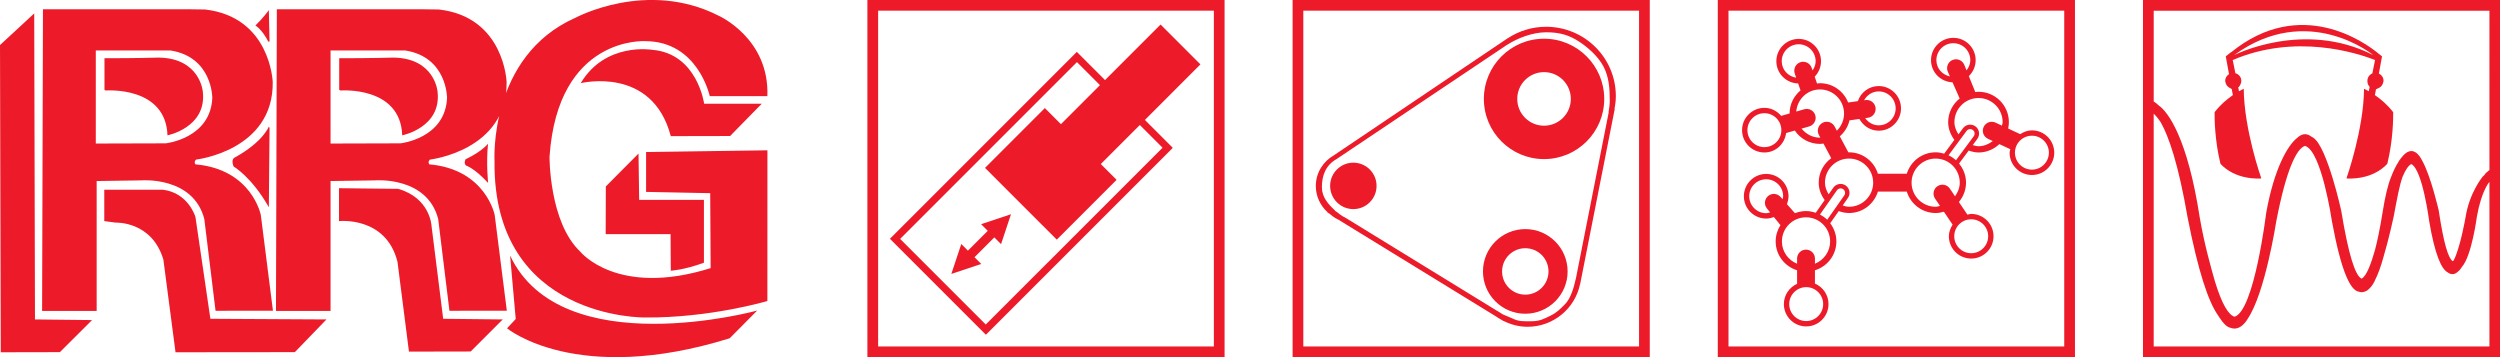 <?xml version="1.0" encoding="utf-8"?>
<svg xmlns="http://www.w3.org/2000/svg" height="10mm" id="svg8" version="1.1" viewBox="0 0 70 10" width="70mm">
  <defs id="defs2">
    <clipPath clipPathUnits="userSpaceOnUse" id="clipPath26">
      <path d="M 0,0 H 138.898 V 19.843 H 0 Z" id="path24"/>
    </clipPath>
    <clipPath clipPathUnits="userSpaceOnUse" id="clipPath40">
      <path d="M 0,0 H 138.898 V 19.843 H 0 Z" id="path38"/>
    </clipPath>
  </defs>
  
  <g id="layer1" transform="translate(0,-287)">
    <g id="g18" transform="matrix(0.504,0,0,-0.504,0,297)">
      <g id="g20">
        <g clip-path="url(#clipPath26)" id="g22">
          <g id="g28" transform="translate(1.943,2.095)">
            <path d="M 0,0 3.17,-0.036 1.384,-1.817 -1.901,-1.824 -1.943,15.243 -0.042,17 Z m 0.396,0.471 h 3.031 v 7.218 l 2.455,0.036 c 0,0 2.899,0.253 3.525,-2.141 L 10.032,0.481 13.221,0.483 12.547,5.8 c 0,0 -0.493,2.539 -3.633,2.816 0,0 -0.109,0.132 0.036,0.264 0,0 4.307,0.494 4.259,4.307 0,0 -0.121,3.622 -3.766,4.032 0,0 -0.25,0.006 -0.818,0.011 H 0.444 Z M 3.379,14.944 H 7.518 C 9.863,14.583 9.852,12.309 9.852,12.309 9.756,10.047 7.265,9.783 7.265,9.783 L 3.379,9.772 Z m 0.482,-0.433 c 1.768,-0.002 2.995,0.036 2.995,0.036 2.31,-0.024 2.467,-1.877 2.467,-1.877 0.24,-2.009 -1.961,-2.442 -1.961,-2.442 -0.097,2.755 -3.429,2.49 -3.429,2.49 L 3.861,12.754 Z M 3.85,5.462 4.488,5.378 c 0,0 2.009,0.096 2.646,-2.057 L 7.808,-1.824 14.437,-1.817 16.194,0 9.745,0.036 8.915,5.691 c 0,0 -0.385,1.347 -1.817,1.516 H 3.85 Z m 9.587,11.768 h 8.181 c 0.568,-0.005 0.818,-0.011 0.818,-0.011 3.646,-0.41 3.766,-4.032 3.766,-4.032 C 26.25,9.374 21.943,8.88 21.943,8.88 21.799,8.748 21.907,8.616 21.907,8.616 25.047,8.339 25.54,5.8 25.54,5.8 L 26.214,0.483 23.026,0.481 22.4,5.584 C 21.775,7.978 18.875,7.725 18.875,7.725 L 16.421,7.689 V 0.471 h -3.032 z m 2.984,-7.458 3.886,0.011 c 0,0 2.49,0.264 2.586,2.526 0,0 0.011,2.274 -2.334,2.635 h -4.138 z m 0.481,4.739 c 1.769,-0.002 2.996,0.036 2.996,0.036 2.31,-0.024 2.466,-1.877 2.466,-1.877 0.241,-2.009 -1.961,-2.442 -1.961,-2.442 -0.096,2.755 -3.429,2.49 -3.429,2.49 l -0.072,0.036 z m -3.942,0.925 h 0.072 l -0.039,1.744 c 0,0 -0.308,-0.426 -0.745,-0.849 0,0 0.386,-0.234 0.712,-0.895 M 11.03,8.501 c -0.164,0.433 0.082,0.501 0.082,0.501 1.578,0.875 1.881,1.713 1.881,1.713 L 13.032,10.643 12.993,6.23 C 12.045,7.914 11.03,8.501 11.03,8.501 m 5.861,-3.039 c 0,0 2.611,0.289 3.249,-2.262 l 0.637,-4.988 3.429,0.007 L 25.987,0 22.678,0.036 22.029,5.209 c 0,0 -0.073,1.54 -1.853,2.046 l -3.285,0.036 z m 13.138,11.297 c 0,0 3.946,2.142 7.941,0.12 0,0 2.839,-1.251 2.719,-4.475 h -3.201 c 0,0 -0.649,3.056 -3.585,3.056 0,0 -4.86,0.313 -5.317,-6.425 0,0 -0.025,-3.633 1.708,-5.269 0,0 2.045,-2.551 7.243,-0.915 L 37.513,7.014 33.951,7.086 V 9.3 l 6.741,0.096 -0.003,-8.373 c 0,0 -3.176,-0.943 -6.786,-0.915 0,0 -8.47,-0.144 -8.373,8.687 0,0 -0.337,5.823 4.494,7.964 m 4.264,-1.78 c 0,0 -2.598,0.445 -3.97,-1.853 0,0 3.97,0.986 5.005,-2.943 l 3.296,0.007 1.757,1.793 h -3.2 c 0,0 -0.373,2.791 -2.888,2.996 M 31.714,7.387 33.53,9.216 33.566,6.641 h 3.598 V 3.152 C 36.057,2.743 35.323,2.707 35.323,2.707 L 35.311,4.74 h -3.605 z m -5.488,-7.88 c 0,0 3.851,-3.201 12.369,-0.554 l 1.528,1.54 c 0,0 -10.888,-2.983 -13.727,3.056 l 0.313,-3.525 z m -2.304,9.389 c 0.929,0.447 1.247,0.865 1.247,0.865 -0.111,-1.14 0.008,-2.179 0.008,-2.179 -0.788,0.847 -1.221,0.962 -1.221,0.962 -0.159,0.13 -0.034,0.352 -0.034,0.352" id="path30" style="fill:#ed1b29;fill-opacity:1;fill-rule:nonzero;stroke:none"/>
          </g>
        </g>
      </g>
      <path d="M 48.189,0 H 68.032 V 19.842 H 48.189 Z m 0.596,19.247 H 67.437 V 0.595 H 48.785 Z M 61.389,15.393 59.823,16.959 49.44,6.576 l 5.332,-5.332 10.383,10.383 -1.551,1.551 3.086,3.087 -2.214,2.214 z M 50.008,6.568 59.83,16.39 61.108,15.112 58.939,12.943 58.046,13.837 54.724,10.514 55.617,9.621 V 9.62 l 2.214,-2.214 h 10e-4 l 0.879,-0.878 3.322,3.322 -0.879,0.878 2.169,2.169 1.263,-1.263 -9.822,-9.821 z m 4.499,0.818 0.368,-0.369 -1.102,-1.101 -0.368,0.369 -0.553,-1.662 1.66,0.554 -0.373,0.374 1.101,1.102 0.374,-0.375 0.553,1.662 z" id="path32" style="fill:#ed1b29;fill-opacity:1;fill-rule:nonzero;stroke:none"/>
      <g id="g34">
        <g clip-path="url(#clipPath40)" id="g36">
          <path d="M 91.654,19.843 H 71.811 V 0 H 91.654 Z M 91.058,0.595 H 72.406 V 19.247 H 91.058 Z M 73.101,9.507 c 0,-0.574 0.251,-1.087 0.644,-1.448 L 73.736,8.046 73.839,7.983 c 0.146,-0.119 0.317,-0.259 0.494,-0.332 l 8.78,-5.39 c 0.095,-0.07 0.196,-0.128 0.3,-0.186 l 0.117,-0.072 0.008,0.005 c 0.4,-0.199 0.845,-0.321 1.324,-0.321 1.435,0 2.633,1.01 2.915,2.354 l 0.005,-0.004 1.927,9.755 -0.013,-0.004 c 0.044,0.233 0.073,0.47 0.073,0.715 0,2.127 -1.735,3.851 -3.874,3.851 -0.786,0 -1.515,-0.236 -2.125,-0.635 l -10e-4,0.003 -0.03,-0.02 c -0.007,-0.004 -0.013,-0.009 -0.02,-0.013 l -9.61,-6.473 c -0.6,-0.34 -1.008,-0.974 -1.008,-1.709 m 0.337,-0.071 c 0,0.336 0.056,0.636 0.177,0.893 0.132,0.278 0.34,0.506 0.637,0.674 l 9.418,6.312 c 0.006,0.004 0.012,0.008 0.019,0.012 l 0.028,0.02 0.001,-0.004 c 0.582,0.381 1.433,0.705 2.181,0.705 0.766,0 1.296,-0.159 1.885,-0.556 0.471,-0.316 1.003,-0.796 1.29,-1.329 0.311,-0.579 0.357,-1.225 0.357,-1.882 0,-0.233 -0.027,-0.46 -0.069,-0.681 l 0.012,0.004 -1.835,-9.291 -0.004,0.004 C 87.438,3.855 87.25,3.25 86.951,2.948 86.696,2.69 86.509,2.487 86.157,2.313 85.776,2.124 85.54,1.995 85.086,1.995 c -0.456,0 -0.69,-0.031 -1.072,0.159 L 83.49,2.375 83.181,2.571 c -0.099,0.054 0.002,-0.016 -0.089,0.05 L 74.73,7.755 c -0.168,0.07 -0.331,0.203 -0.47,0.316 l -0.097,0.06 0.008,0.013 c -0.375,0.344 -0.733,0.745 -0.733,1.292 m 0.458,0.078 c 0,-0.712 0.577,-1.289 1.29,-1.289 0.712,0 1.29,0.577 1.29,1.289 0,0.713 -0.578,1.29 -1.29,1.29 -0.713,0 -1.29,-0.577 -1.29,-1.29 m 8.491,-4.752 c 0,-1.298 1.053,-2.351 2.351,-2.351 1.299,0 2.352,1.053 2.352,2.351 0,1.299 -1.053,2.352 -2.352,2.352 -1.298,0 -2.351,-1.053 -2.351,-2.352 m 1.062,0 c 0,0.713 0.577,1.29 1.289,1.29 0.713,0 1.29,-0.577 1.29,-1.29 0,-0.712 -0.577,-1.29 -1.29,-1.29 -0.712,0 -1.289,0.578 -1.289,1.29 m 2.331,6.241 c 1.847,0 3.344,1.496 3.344,3.343 0,1.847 -1.497,3.344 -3.344,3.344 -1.846,0 -3.343,-1.497 -3.343,-3.344 0,-1.847 1.497,-3.343 3.343,-3.343 m 0,1.855 c -0.822,0 -1.488,0.666 -1.488,1.488 0,0.822 0.666,1.488 1.488,1.488 0.822,0 1.488,-0.666 1.488,-1.488 0,-0.822 -0.666,-1.488 -1.488,-1.488" id="path42" style="fill:#ed1b29;fill-opacity:1;fill-rule:nonzero;stroke:none"/>
          <path d="M 115.276,19.843 H 95.433 V 0 h 19.843 z M 114.68,0.595 H 96.028 v 18.652 h 18.652 z m -13.377,11.271 0.432,-0.813 c -0.42,-0.307 -0.696,-0.8 -0.696,-1.36 0,-0.365 0.133,-0.69 0.331,-0.965 l -0.496,-0.709 c -0.17,0.058 -0.35,0.097 -0.54,0.097 -0.217,0 -0.423,-0.045 -0.614,-0.12 l -0.447,0.505 c 0.053,0.137 0.089,0.283 0.089,0.438 0,0.685 -0.555,1.24 -1.24,1.24 -0.685,0 -1.24,-0.555 -1.24,-1.24 0,-0.685 0.555,-1.24 1.24,-1.24 0.151,0 0.292,0.037 0.426,0.086 L 98.914,7.333 C 98.747,7.071 98.648,6.762 98.648,6.429 c 0,-0.757 0.502,-1.391 1.19,-1.604 V 4.074 C 99.407,3.879 99.104,3.45 99.104,2.947 c 0,-0.685 0.555,-1.24 1.24,-1.24 0.685,0 1.24,0.555 1.24,1.24 0,0.512 -0.311,0.951 -0.754,1.14 v 0.738 c 0.688,0.213 1.191,0.847 1.191,1.604 0,0.38 -0.131,0.727 -0.343,1.009 l 0.474,0.677 c 0.18,-0.065 0.371,-0.108 0.573,-0.108 0.758,0 1.391,0.503 1.604,1.19 h 1.604 c 0.213,-0.687 0.846,-1.19 1.604,-1.19 0.16,0 0.312,0.029 0.458,0.071 l 0.483,-0.716 c -0.119,-0.191 -0.207,-0.403 -0.207,-0.645 0,-0.685 0.555,-1.24 1.24,-1.24 0.685,0 1.241,0.555 1.241,1.24 0,0.685 -0.556,1.24 -1.241,1.24 -0.074,0 -0.138,-0.03 -0.209,-0.042 l -0.475,0.704 c 0.244,0.292 0.397,0.664 0.397,1.074 0,0.405 -0.149,0.771 -0.387,1.062 l 0.535,0.722 c 0.173,-0.06 0.353,-0.107 0.546,-0.107 0.45,0 0.855,0.178 1.158,0.465 l 0.607,-0.283 c -0.01,-0.065 -0.039,-0.124 -0.039,-0.192 0,-0.685 0.556,-1.24 1.241,-1.241 0.685,0 1.24,0.556 1.24,1.241 0,0.684 -0.555,1.24 -1.24,1.24 -0.244,0 -0.459,-0.089 -0.651,-0.211 l -0.668,0.312 c 0.024,0.115 0.039,0.233 0.039,0.355 0,0.932 -0.755,1.687 -1.687,1.687 -0.061,0 -0.119,-0.012 -0.179,-0.018 l -0.358,0.887 c 0.232,0.225 0.378,0.538 0.378,0.887 0,0.685 -0.555,1.24 -1.24,1.24 -0.685,0 -1.24,-0.555 -1.24,-1.24 0,-0.669 0.532,-1.205 1.194,-1.231 l 0.399,-0.899 c -0.388,-0.309 -0.64,-0.779 -0.64,-1.313 0,-0.374 0.138,-0.707 0.345,-0.986 l -0.567,-0.766 c -0.151,0.044 -0.308,0.075 -0.473,0.075 -0.758,0 -1.391,-0.502 -1.604,-1.19 h -1.604 c -0.213,0.688 -0.846,1.19 -1.604,1.19 -0.013,0 -0.025,-0.003 -0.038,-0.003 l -0.474,0.892 c 0.263,0.229 0.455,0.537 0.537,0.887 l 0.55,0.077 c 0.211,-0.382 0.604,-0.652 1.072,-0.652 0.685,0 1.24,0.555 1.24,1.24 0,0.685 -0.555,1.24 -1.24,1.24 -0.542,0 -0.991,-0.353 -1.159,-0.838 l -0.538,-0.076 c -0.246,0.628 -0.853,1.073 -1.567,1.073 -0.055,0 -0.107,-0.011 -0.161,-0.016 l -0.13,0.378 c 0.215,0.223 0.351,0.524 0.351,0.859 0,0.684 -0.556,1.24 -1.241,1.24 -0.685,0 -1.24,-0.556 -1.24,-1.24 0,-0.674 0.54,-1.217 1.21,-1.234 l 0.133,-0.387 c -0.368,-0.308 -0.607,-0.765 -0.608,-1.282 l -0.466,-0.133 c -0.228,0.267 -0.555,0.446 -0.933,0.446 -0.685,0 -1.241,-0.555 -1.241,-1.24 0,-0.685 0.556,-1.24 1.241,-1.24 0.628,0 1.126,0.474 1.207,1.08 l 0.481,0.138 c 0.303,-0.448 0.816,-0.742 1.397,-0.742 0.067,0 0.13,0.012 0.195,0.02 m -2.338,0.744 c 0,-0.521 -0.422,-0.943 -0.942,-0.943 -0.521,0 -0.943,0.422 -0.943,0.943 0,0.52 0.422,0.942 0.943,0.942 0.52,0 0.942,-0.422 0.942,-0.942 m 5.233,1.249 c -0.038,0.272 -0.289,0.461 -0.56,0.423 l -0.078,-0.011 c 0.161,0.288 0.458,0.492 0.812,0.492 0.521,0 0.943,-0.422 0.943,-0.943 0,-0.52 -0.422,-0.942 -0.943,-0.942 -0.314,0 -0.578,0.163 -0.75,0.4 l 0.154,0.021 c 0.271,0.038 0.46,0.289 0.422,0.56 m 7.744,-2.499 c 0,0.52 0.422,0.942 0.943,0.942 0.52,0 0.942,-0.422 0.942,-0.942 0,-0.521 -0.422,-0.943 -0.942,-0.943 -0.521,0 -0.943,0.422 -0.943,0.943 m -2.69,4.571 -0.124,0.307 c -0.103,0.254 -0.392,0.377 -0.646,0.274 -0.254,-0.102 -0.376,-0.391 -0.274,-0.646 l 0.121,-0.271 c -0.426,0.091 -0.752,0.451 -0.752,0.904 0,0.52 0.422,0.943 0.942,0.942 0.521,0.001 0.943,-0.422 0.943,-0.942 0,-0.217 -0.086,-0.409 -0.21,-0.568 m 0.345,-4.149 0.255,0.344 c 0.163,0.22 0.117,0.531 -0.104,0.694 -0.22,0.163 -0.53,0.116 -0.693,-0.104 l -0.252,-0.34 c -0.129,0.201 -0.224,0.424 -0.224,0.68 0,0.74 0.599,1.34 1.339,1.34 0.74,0 1.34,-0.6 1.34,-1.34 0,-0.068 -0.03,-0.127 -0.04,-0.193 l -0.356,0.166 c -0.248,0.116 -0.543,0.009 -0.659,-0.24 -0.116,-0.248 -0.009,-0.543 0.24,-0.659 l 0.268,-0.125 c -0.225,-0.169 -0.49,-0.288 -0.793,-0.288 -0.114,0 -0.217,0.034 -0.321,0.065 m -0.932,-0.843 c -0.123,0.111 -0.261,0.204 -0.413,0.276 l 0.412,0.556 0.59,0.798 c 0.081,0.11 0.237,0.133 0.347,0.052 0.11,-0.082 0.133,-0.237 0.052,-0.347 l -0.59,-0.798 v 0 z m -0.096,-4.222 c 0,0.52 0.422,0.942 0.942,0.942 0.521,0 0.943,-0.422 0.943,-0.942 0,-0.521 -0.422,-0.943 -0.943,-0.943 -0.52,0 -0.942,0.422 -0.942,0.943 m -2.371,2.976 c 0,0.739 0.599,1.339 1.339,1.339 0.74,0 1.339,-0.6 1.339,-1.339 0,-0.287 -0.11,-0.538 -0.263,-0.756 l -0.288,0.426 C 108.172,9.59 107.864,9.65 107.637,9.497 107.41,9.344 107.35,9.035 107.503,8.808 l 0.274,-0.406 c -0.081,-0.015 -0.155,-0.048 -0.24,-0.048 -0.74,0 -1.339,0.6 -1.339,1.339 m -5.5,6.234 -0.051,0.148 c -0.09,0.259 -0.372,0.397 -0.631,0.308 -0.259,-0.09 -0.397,-0.372 -0.307,-0.631 l 0.078,-0.227 c -0.451,0.071 -0.802,0.444 -0.802,0.915 0,0.52 0.422,0.942 0.942,0.942 0.521,0 0.943,-0.422 0.943,-0.942 0,-0.194 -0.072,-0.363 -0.172,-0.513 M 100.344,3.889 c 0.521,0 0.943,-0.422 0.943,-0.942 0,-0.521 -0.422,-0.943 -0.943,-0.943 -0.52,0 -0.942,0.422 -0.942,0.943 0,0.52 0.422,0.942 0.942,0.942 m -1.28,5.05 c 0,-0.058 -0.023,-0.109 -0.033,-0.165 l -0.097,0.11 C 98.761,9.097 98.449,9.13 98.236,8.958 98.023,8.785 97.99,8.473 98.163,8.26 L 98.34,8.041 C 98.268,8.023 98.199,7.997 98.122,7.997 c -0.521,0 -0.943,0.422 -0.943,0.942 0,0.521 0.422,0.943 0.943,0.943 0.52,0 0.942,-0.422 0.942,-0.943 m 2.61,-2.51 c 0,-0.564 -0.351,-1.041 -0.844,-1.239 v 0.287 c 0,0.274 -0.222,0.496 -0.496,0.496 -0.274,0 -0.496,-0.222 -0.496,-0.496 V 5.19 c -0.493,0.198 -0.843,0.675 -0.843,1.239 0,0.74 0.599,1.34 1.339,1.34 0.74,0 1.34,-0.6 1.34,-1.34 m -0.191,2.028 v 0 l 0.569,0.813 c 0.079,0.112 0.234,0.14 0.346,0.061 0.112,-0.079 0.139,-0.233 0.061,-0.346 L 101.89,8.173 v 0 l -0.378,-0.539 c -0.118,0.115 -0.256,0.209 -0.405,0.286 z m 1.242,2.575 c 0.74,0 1.34,-0.6 1.34,-1.339 0,-0.739 -0.6,-1.339 -1.34,-1.339 -0.126,0 -0.241,0.036 -0.355,0.072 l 0.292,0.417 c 0.157,0.224 0.103,0.534 -0.122,0.691 -0.224,0.157 -0.534,0.102 -0.691,-0.122 l -0.257,-0.367 c -0.118,0.193 -0.206,0.405 -0.206,0.648 0,0.739 0.599,1.339 1.339,1.339 m -1.473,1.986 c -0.242,-0.129 -0.333,-0.429 -0.205,-0.671 l 0.08,-0.15 c -0.007,0 -0.012,-0.004 -0.019,-0.004 -0.418,0 -0.776,0.203 -1.021,0.503 l 0.424,0.121 c 0.263,0.076 0.416,0.351 0.34,0.614 -0.076,0.263 -0.35,0.416 -0.614,0.34 l -0.446,-0.128 c 0.059,0.685 0.617,1.229 1.317,1.229 0.74,0 1.339,-0.6 1.339,-1.339 0,-0.374 -0.154,-0.71 -0.4,-0.953 l -0.124,0.233 c -0.128,0.242 -0.429,0.334 -0.671,0.205" id="path44" style="fill:#ed1b29;fill-opacity:1;fill-rule:nonzero;stroke:none"/>
          <path d="M 138.898,19.842 H 119.055 V -0.001 h 19.843 z m -0.596,-9.449 c -0.12,-0.092 -0.194,-0.158 -0.194,-0.158 0,0 -0.04,-0.05 -0.097,-0.129 -0.048,-0.043 -0.086,-0.079 -0.086,-0.079 0,0 -0.741,-0.891 -0.951,-2.263 0,0 -0.295,-1.707 -0.663,-2.398 -0.018,-0.018 -0.036,-0.022 -0.054,-0.034 -0.24,0.172 -0.493,0.953 -0.774,2.823 0,0 -0.439,1.919 -0.917,2.76 -0.132,0.277 -0.554,0.951 -1.152,0.169 -0.005,-0.005 -0.011,-0.008 -0.016,-0.013 -0.016,-0.018 -0.031,-0.052 -0.047,-0.072 -0.034,-0.048 -0.065,-0.075 -0.099,-0.133 l 0.01,-10e-4 c -0.142,-0.21 -0.279,-0.474 -0.43,-0.873 -0.185,-0.45 -0.332,-1.121 -0.459,-1.902 0,0 -0.159,-1.088 -0.423,-2.115 -0.208,-0.74 -0.471,-1.478 -0.752,-1.614 -0.344,0.165 -0.715,1.251 -1.132,3.785 0,0 -0.769,3.499 -1.538,4.036 -0.009,0.007 -0.022,0.013 -0.031,0.02 -0.018,0.01 -0.057,0.032 -0.094,0.053 -0.201,0.154 -0.47,0.224 -0.785,-0.076 -10e-4,0 -10e-4,0 -0.002,-10e-4 -0.517,-0.406 -1.277,-1.695 -1.719,-4.176 0,0 -0.659,-5.431 -1.757,-5.757 -0.331,0.101 -0.697,0.674 -1.094,1.98 -0.245,0.864 -0.576,2.027 -0.838,3.527 -0.686,4.46 -1.771,5.872 -2.271,6.225 -0.109,0.105 -0.206,0.178 -0.287,0.227 v 0.062 4.981 0 h 18.652 v 0 z m 0,-9.798 H 119.65 v 12.578 0.352 c 0.12,-0.113 0.253,-0.263 0.401,-0.496 0.435,-0.775 0.969,-2.291 1.481,-5.257 0.592,-3.029 1.155,-4.674 1.672,-5.421 0.027,-0.047 0.052,-0.076 0.078,-0.119 l -0.005,10e-4 c 0.008,-0.013 0.016,-0.018 0.025,-0.03 0.213,-0.335 0.413,-0.528 0.606,-0.57 0.579,-0.231 0.962,0.494 0.962,0.494 h -0.001 c 0.97,1.413 1.588,5.404 1.588,5.404 0.557,2.906 1.134,4.057 1.598,4.206 0.922,-0.266 1.494,-4.172 1.494,-4.172 0.525,-2.855 1.041,-3.868 1.497,-3.927 0.122,-0.047 0.23,-0.034 0.331,0.003 0.01,0.003 0.02,0.01 0.03,0.013 0.047,0.021 0.093,0.04 0.134,0.071 0.024,0.018 0.047,0.042 0.07,0.064 0.042,0.039 0.081,0.077 0.115,0.12 0.001,0.002 0.003,0.004 0.004,0.005 0.126,0.16 0.201,0.321 0.201,0.321 h -0.005 c 0.189,0.36 0.355,0.836 0.487,1.317 0.307,1.029 0.566,2.241 0.566,2.241 0.194,1.022 0.321,1.75 0.503,2.241 0.163,0.389 0.338,0.632 0.482,0.691 0.624,-0.317 0.99,-3.16 0.99,-3.16 0.319,-1.889 0.686,-2.673 1.02,-2.85 0.229,-0.176 0.426,-0.109 0.577,0.036 0.079,0.061 0.154,0.147 0.221,0.262 0.545,0.59 0.838,2.822 0.838,2.822 0.256,1.423 0.688,1.897 0.688,1.897 0,0 0.004,0.004 0.004,0.004 V 7.907 Z m -5.672,10.152 c 0.32,1.312 0.327,2.523 0.324,2.78 0,0.051 0,0.083 0,0.083 -0.324,0.422 -0.703,0.733 -1.014,0.947 l 0.06,0.327 c 0.042,0.003 0.068,0.036 0.106,0.049 0.032,0.01 0.06,0.025 0.089,0.041 0.054,0.034 0.095,0.066 0.13,0.119 0.044,0.059 0.072,0.127 0.082,0.204 10e-4,0.01 0.012,0.017 0.012,0.028 0,0.004 -0.003,0.007 -0.004,0.011 0.001,0.006 0.004,0.011 0.004,0.017 0,0.178 -0.107,0.33 -0.259,0.401 l 0.175,0.956 -0.222,0.176 c -0.715,0.587 -4.302,3.182 -8.159,0.052 l -0.002,0.01 -0.298,-0.238 0.18,-0.987 c -0.124,-0.08 -0.212,-0.212 -0.212,-0.37 0,-0.006 0.003,-0.011 0.003,-0.017 0,-0.004 -0.003,-0.007 -0.003,-0.011 0,-0.013 0.011,-0.021 0.012,-0.033 0.01,-0.065 0.032,-0.124 0.066,-0.177 0.035,-0.058 0.079,-0.097 0.136,-0.134 0.025,-0.016 0.048,-0.033 0.075,-0.043 0.028,-0.011 0.045,-0.037 0.075,-0.043 l 0.062,-0.338 c -0.311,-0.214 -0.689,-0.525 -1.013,-0.947 0,0 -10e-4,-0.032 -10e-4,-0.083 -0.003,-0.257 0.004,-1.468 0.324,-2.78 0,0 0.701,-0.892 2.264,-0.822 0,0 -0.008,0.024 -0.01,0.029 0.004,0 0.006,-0.001 0.01,-0.001 0,0 -0.951,2.684 -0.97,4.957 0,0 -0.106,-0.049 -0.263,-0.138 l -0.042,0.21 c 0.063,0.051 0.106,0.12 0.135,0.195 0.002,0.005 0.002,0.01 0.004,0.015 0.014,0.043 0.032,0.084 0.032,0.133 0,0.004 -0.004,0.006 -0.004,0.01 0.001,0.006 0.004,0.011 0.004,0.018 0,0.204 -0.141,0.37 -0.33,0.422 l -0.147,0.732 c 3.493,1.494 6.903,0.393 7.906,0 l -0.149,-0.743 c -0.161,-0.067 -0.275,-0.226 -0.275,-0.411 0,-0.007 0.003,-0.011 0.003,-0.017 0,-0.004 -0.003,-0.007 -0.003,-0.011 0,-0.12 0.048,-0.228 0.125,-0.308 l -0.049,-0.245 c -0.157,0.089 -0.263,0.138 -0.263,0.138 -0.018,-2.273 -0.97,-4.957 -0.97,-4.957 0.004,0 0.006,0.001 0.01,0.001 -0.002,-0.005 -0.01,-0.029 -0.01,-0.029 1.563,-0.07 2.264,0.822 2.264,0.822 m -0.776,6.03 c -3.868,1.981 -7.739,0 -7.739,0 4.11,2.991 7.739,0 7.739,0" id="path46" style="fill:#ed1b29;fill-opacity:1;fill-rule:nonzero;stroke:none"/>
        </g>
      </g>
    </g>
  </g>
</svg>